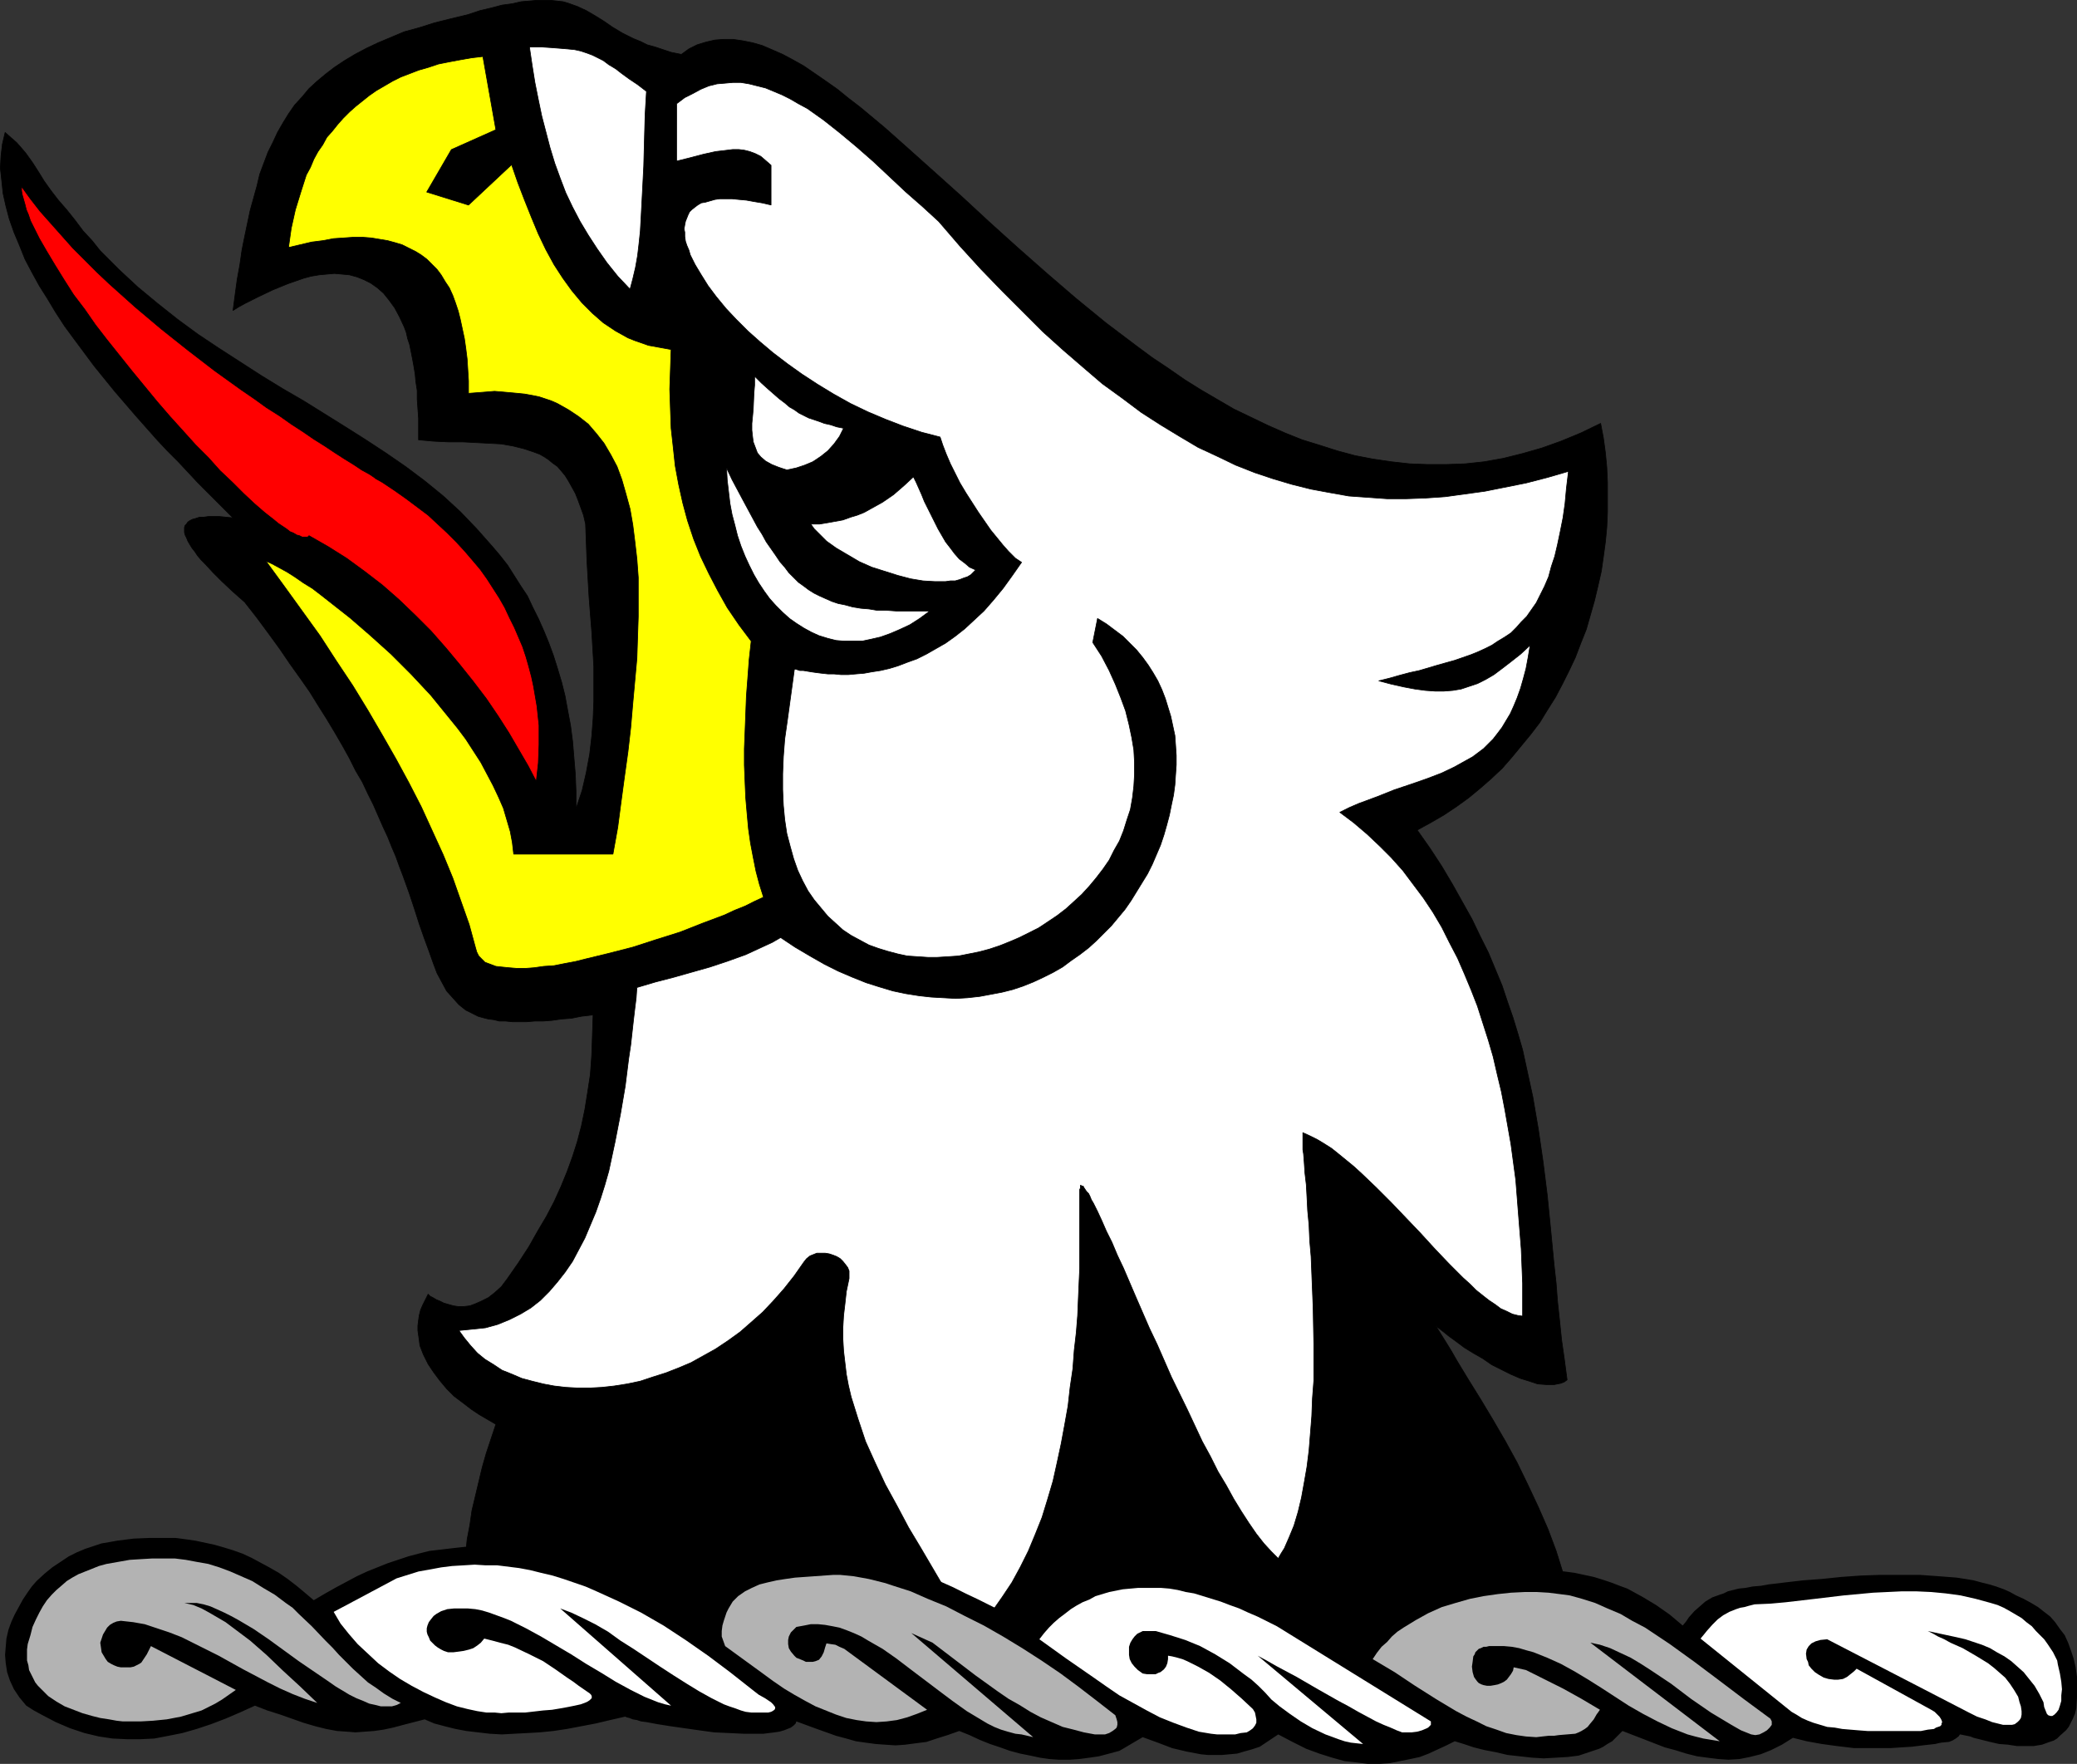 <?xml version="1.0" encoding="UTF-8" standalone="no"?>
<svg
   version="1.0"
   width="129.745mm"
   height="110.171mm"
   id="svg15"
   sodipodi:docname="Eagle - Head 1.wmf"
   xmlns:inkscape="http://www.inkscape.org/namespaces/inkscape"
   xmlns:sodipodi="http://sodipodi.sourceforge.net/DTD/sodipodi-0.dtd"
   xmlns="http://www.w3.org/2000/svg"
   xmlns:svg="http://www.w3.org/2000/svg">
  <rect width="100%" height="100%" fill="#333333" stroke="none"/>
  <sodipodi:namedview
     id="namedview15"
     pagecolor="#ffffff"
     bordercolor="#000000"
     borderopacity="0.25"
     inkscape:showpageshadow="2"
     inkscape:pageopacity="0.0"
     inkscape:pagecheckerboard="0"
     inkscape:deskcolor="#d1d1d1"
     inkscape:document-units="mm" />
  <defs
     id="defs1">
    <pattern
       id="WMFhbasepattern"
       patternUnits="userSpaceOnUse"
       width="6"
       height="6"
       x="0"
       y="0" />
  </defs>
  <path
     style="fill:#000000;fill-opacity:1;fill-rule:evenodd;stroke:#000000;stroke-width:0.162px;stroke-linecap:round;stroke-linejoin:round;stroke-miterlimit:4;stroke-dasharray:none;stroke-opacity:1"
     d="m 109.484,390.375 -0.323,-3.394 v -3.394 l -0.162,-3.394 0.323,-6.626 0.162,-3.394 0.485,-3.555 0.323,-3.232 0.646,-3.394 0.485,-3.394 0.808,-3.394 0.808,-3.394 0.808,-3.394 0.97,-3.394 1.131,-3.394 1.131,-3.394 -1.939,-1.131 -1.939,-1.131 -1.939,-1.293 -2.101,-1.616 -1.939,-1.455 -1.778,-1.778 -1.616,-1.939 -1.454,-1.939 -1.293,-1.939 -1.131,-2.263 -0.808,-2.101 -0.162,-1.293 -0.162,-1.131 -0.162,-1.131 v -1.131 l 0.162,-1.293 0.162,-1.131 0.323,-1.293 0.485,-1.131 0.646,-1.293 0.646,-1.293 0.485,0.485 0.646,0.323 0.808,0.485 0.808,0.323 0.97,0.485 1.131,0.323 1.131,0.323 1.131,0.162 h 1.293 l 1.454,-0.162 1.293,-0.485 1.454,-0.646 1.616,-0.808 1.454,-1.131 1.616,-1.455 1.454,-1.939 2.586,-3.717 2.424,-3.717 2.101,-3.717 2.101,-3.555 1.778,-3.394 1.616,-3.555 1.454,-3.555 1.293,-3.555 1.131,-3.555 0.97,-3.717 0.808,-3.879 0.646,-4.04 0.646,-4.202 0.323,-4.525 0.162,-4.687 0.162,-4.848 -2.747,0.323 -2.424,0.485 -2.262,0.162 -2.262,0.323 -2.101,0.162 h -1.939 l -1.939,0.162 h -1.778 -1.616 l -1.616,-0.162 h -1.454 l -1.293,-0.323 -1.293,-0.162 -1.293,-0.323 -1.131,-0.323 -0.97,-0.485 -1.939,-0.97 -1.616,-1.293 -1.454,-1.616 -1.454,-1.616 -1.131,-2.101 -1.131,-2.101 -0.97,-2.586 -0.97,-2.747 -1.131,-3.071 -1.131,-3.232 -1.131,-3.555 -1.293,-3.879 -1.454,-4.04 -0.808,-2.101 -0.808,-2.263 -0.97,-2.263 -0.97,-2.424 -1.131,-2.424 -1.131,-2.586 -1.131,-2.586 -1.293,-2.586 -1.293,-2.747 -1.616,-2.747 -1.454,-2.909 -1.616,-2.909 -1.778,-3.071 -1.939,-3.232 -1.939,-3.071 -2.101,-3.394 -2.262,-3.232 -2.424,-3.394 -2.424,-3.555 -2.586,-3.555 -2.747,-3.717 -2.909,-3.717 -2.747,-2.424 -2.586,-2.424 -2.101,-2.101 -1.939,-2.101 -0.97,-0.97 -0.808,-0.97 -0.646,-0.97 -0.646,-0.808 -0.485,-0.808 -0.485,-0.808 -0.323,-0.808 -0.323,-0.646 -0.162,-0.646 v -0.485 -0.646 l 0.162,-0.485 0.323,-0.323 0.323,-0.485 0.485,-0.323 0.646,-0.323 0.646,-0.162 0.97,-0.323 h 0.97 l 1.131,-0.162 h 2.586 l 1.616,0.162 1.616,0.162 -1.939,-1.939 -1.939,-1.939 -2.262,-2.263 -2.262,-2.263 -2.262,-2.424 -2.262,-2.424 -2.586,-2.586 -2.424,-2.586 L 32.078,98.18 27.068,92.362 22.22,86.382 17.534,80.079 15.271,77.008 13.17,73.776 11.231,70.544 9.292,67.473 7.514,64.241 5.898,61.17 4.606,57.938 3.313,54.867 2.182,51.635 1.374,48.565 0.727,45.656 0.404,42.585 0.081,39.676 0.242,36.767 0.566,34.019 1.212,31.272 l 1.454,1.293 1.293,1.131 1.131,1.293 0.97,1.131 1.616,2.263 1.454,2.263 1.293,2.101 1.616,2.263 1.616,2.101 0.97,1.131 1.131,1.293 1.939,2.424 1.939,2.586 2.101,2.263 1.939,2.424 4.363,4.364 4.525,4.202 4.686,3.879 4.686,3.717 4.848,3.555 4.848,3.232 5.01,3.232 5.01,3.232 5.01,3.071 5.01,2.909 9.858,6.141 4.848,3.071 4.686,3.071 4.686,3.232 4.525,3.394 4.363,3.555 4.04,3.717 3.878,4.04 3.717,4.202 1.778,2.101 1.778,2.263 3.07,4.848 1.616,2.424 1.293,2.747 1.293,2.586 1.293,2.909 1.131,2.747 1.131,3.071 0.97,3.071 0.97,3.232 0.808,3.232 0.646,3.555 0.646,3.394 0.485,3.717 0.323,3.879 0.323,3.879 0.162,4.04 v 4.202 l 1.454,-4.364 0.97,-4.202 0.808,-4.364 0.485,-4.202 0.323,-4.202 0.162,-4.04 v -4.04 -4.202 l -0.485,-8.242 -0.323,-4.04 -0.323,-4.202 -0.485,-8.404 -0.162,-4.364 -0.162,-4.364 -0.485,-2.101 -0.646,-1.778 -0.646,-1.778 -0.646,-1.616 -0.808,-1.455 -0.808,-1.455 -0.808,-1.293 -0.808,-0.97 -0.97,-1.131 -1.131,-0.808 -0.97,-0.808 -0.97,-0.646 -1.131,-0.646 -1.293,-0.485 -2.424,-0.808 -2.586,-0.646 -2.747,-0.485 -3.07,-0.162 -3.07,-0.162 -3.07,-0.162 h -3.394 l -3.394,-0.162 -3.555,-0.323 v -5.01 l -0.162,-2.263 -0.162,-2.263 v -2.101 l -0.323,-2.101 -0.162,-1.778 -0.323,-1.939 -0.323,-1.778 -0.323,-1.616 -0.323,-1.616 -0.485,-1.455 -0.323,-1.455 -0.485,-1.293 -1.131,-2.424 -1.131,-2.101 -1.293,-1.778 -1.293,-1.616 -1.454,-1.293 -1.616,-1.131 -1.616,-0.808 -1.616,-0.646 -1.778,-0.485 -1.778,-0.162 -1.778,-0.162 -1.778,0.162 -1.778,0.162 -1.939,0.323 -1.778,0.485 -3.717,1.293 -3.555,1.455 -3.394,1.616 -3.232,1.616 -1.454,0.808 -1.293,0.808 0.485,-3.717 0.485,-3.555 0.646,-3.555 0.485,-3.394 0.646,-3.232 0.646,-3.071 0.646,-3.071 0.808,-2.909 0.808,-2.909 0.646,-2.747 0.97,-2.586 0.97,-2.586 1.131,-2.263 1.131,-2.424 1.293,-2.263 1.293,-2.101 1.454,-2.101 1.778,-1.939 1.616,-1.939 1.939,-1.778 1.939,-1.616 2.101,-1.616 2.424,-1.616 2.424,-1.455 2.747,-1.455 2.747,-1.293 3.07,-1.293 3.07,-1.293 3.555,-0.97 3.555,-1.131 3.878,-0.97 4.04,-0.97 2.909,-0.97 2.747,-0.646 2.424,-0.646 2.424,-0.323 2.101,-0.485 1.939,-0.162 1.778,-0.162 h 1.778 1.454 l 1.454,0.162 1.454,0.162 1.131,0.323 2.262,0.808 2.101,0.97 1.939,1.131 2.101,1.293 2.101,1.455 2.424,1.455 1.293,0.646 1.293,0.646 1.616,0.646 1.616,0.808 1.778,0.485 1.939,0.646 1.939,0.646 2.424,0.485 1.778,-1.293 1.939,-0.97 2.101,-0.646 2.101,-0.485 2.101,-0.162 h 2.101 l 2.262,0.323 2.424,0.485 2.262,0.646 2.262,0.97 2.586,1.131 2.424,1.293 2.586,1.455 2.586,1.778 2.586,1.778 2.747,1.939 2.586,2.101 2.747,2.101 2.909,2.424 2.909,2.424 2.909,2.586 2.909,2.586 6.141,5.495 6.302,5.656 6.464,5.98 6.626,5.98 6.787,5.98 6.949,5.98 7.11,5.818 7.272,5.495 3.717,2.747 3.878,2.586 3.717,2.586 3.878,2.424 3.878,2.263 3.878,2.263 4.04,1.939 4.04,1.939 4.04,1.778 4.04,1.616 4.202,1.293 4.04,1.293 4.202,1.131 4.202,0.808 4.363,0.646 4.363,0.485 4.202,0.162 h 4.525 l 4.363,-0.162 4.525,-0.485 4.525,-0.808 4.525,-1.131 4.525,-1.293 4.525,-1.616 4.686,-1.939 4.686,-2.263 0.646,3.394 0.485,3.555 0.323,3.394 0.162,3.555 v 3.555 3.555 l -0.162,3.555 -0.323,3.394 -0.485,3.555 -0.485,3.394 -0.808,3.555 -0.808,3.394 -0.97,3.394 -0.97,3.394 -1.293,3.232 -1.293,3.394 -1.454,3.071 -1.616,3.232 -1.616,3.071 -1.939,3.071 -1.778,2.909 -2.101,2.747 -2.262,2.747 -2.262,2.747 -2.262,2.586 -2.586,2.424 -2.586,2.263 -2.747,2.263 -2.909,2.101 -2.909,1.939 -3.07,1.778 -3.232,1.778 3.07,4.364 2.747,4.202 2.586,4.364 2.262,4.04 2.262,4.04 1.939,4.04 1.939,3.879 1.616,3.879 1.616,3.879 1.293,3.879 1.293,3.717 1.131,3.717 1.131,3.879 0.808,3.717 1.616,7.434 1.293,7.596 1.131,7.757 0.97,7.757 0.808,8.081 0.808,8.404 0.485,4.364 0.323,4.202 0.485,4.525 0.485,4.687 0.646,4.525 0.646,4.848 -0.646,0.485 -0.808,0.323 -0.808,0.162 -0.808,0.162 h -0.97 -0.808 l -2.101,-0.162 -1.939,-0.646 -2.101,-0.646 -2.262,-0.97 -2.262,-1.131 -2.262,-1.131 -2.101,-1.455 -2.262,-1.293 -2.101,-1.293 -1.939,-1.455 -1.778,-1.293 -1.616,-1.293 -1.454,-1.131 2.424,3.879 1.293,2.101 1.293,2.263 2.747,4.525 2.909,4.687 2.909,4.848 2.909,5.01 2.747,5.01 2.586,5.333 2.424,5.172 2.262,5.172 1.939,5.172 0.808,2.586 0.808,2.586 0.646,2.586 0.485,2.424 0.485,2.424 0.162,2.424 0.162,2.263 0.162,2.263 -0.162,2.263 -0.323,2.263 z"
     id="path1" />
  <path
     style="fill:#ffffff;fill-opacity:1;fill-rule:evenodd;stroke:#000000;stroke-width:0.162px;stroke-linecap:round;stroke-linejoin:round;stroke-miterlimit:4;stroke-dasharray:none;stroke-opacity:1"
     d="m 228.906,385.688 -2.747,-5.01 -2.747,-5.01 -5.979,-10.182 -2.909,-4.848 -2.747,-5.172 -2.747,-5.01 -2.424,-5.172 -2.262,-5.01 -1.778,-5.333 -0.808,-2.586 -0.808,-2.586 -0.646,-2.747 -0.485,-2.586 -0.323,-2.747 -0.323,-2.747 -0.162,-2.747 v -2.909 l 0.162,-2.747 0.323,-2.747 0.323,-2.909 0.646,-3.071 v -0.808 -0.97 l -0.323,-0.808 -0.485,-0.646 -0.646,-0.808 -0.646,-0.646 -0.808,-0.485 -0.808,-0.323 -0.97,-0.323 -0.97,-0.162 h -0.97 -0.97 l -0.808,0.323 -0.808,0.323 -0.808,0.646 -0.646,0.808 -2.262,3.232 -2.424,3.071 -2.424,2.747 -2.586,2.747 -2.747,2.424 -2.586,2.263 -2.909,2.101 -2.909,1.939 -2.909,1.616 -2.909,1.616 -3.07,1.293 -2.909,1.131 -3.07,0.97 -2.909,0.97 -3.07,0.646 -3.07,0.485 -2.909,0.323 -2.909,0.162 h -2.747 l -2.909,-0.162 -2.747,-0.323 -2.586,-0.485 -2.586,-0.646 -2.424,-0.646 -2.262,-0.97 -2.424,-0.97 -1.939,-1.293 -2.101,-1.293 -1.778,-1.455 -1.616,-1.778 -1.454,-1.778 -1.293,-1.778 1.616,-0.162 1.616,-0.162 1.616,-0.162 1.454,-0.162 2.909,-0.808 2.747,-1.131 2.586,-1.293 2.424,-1.455 2.262,-1.778 2.101,-2.101 1.939,-2.263 1.778,-2.263 1.778,-2.586 1.454,-2.747 1.454,-2.747 1.293,-3.071 1.293,-3.071 1.131,-3.232 0.97,-3.071 0.97,-3.394 1.454,-6.788 1.293,-6.626 1.131,-6.626 0.808,-6.465 0.485,-3.232 0.323,-2.909 0.323,-2.909 0.323,-2.747 0.323,-2.586 0.162,-2.424 4.363,-1.293 4.363,-1.131 8.565,-2.424 4.363,-1.455 4.04,-1.455 4.202,-1.939 2.101,-0.97 1.939,-1.131 3.394,2.263 3.555,2.101 3.394,1.939 3.232,1.616 3.394,1.455 3.232,1.293 3.07,0.97 3.232,0.97 3.07,0.646 3.07,0.485 2.909,0.323 2.909,0.162 2.909,0.162 2.747,-0.162 2.909,-0.323 2.586,-0.485 2.586,-0.485 2.586,-0.646 2.424,-0.808 2.424,-0.97 2.424,-1.131 2.262,-1.131 2.262,-1.293 1.939,-1.455 2.101,-1.455 2.101,-1.616 1.778,-1.616 1.778,-1.778 1.778,-1.778 1.616,-1.939 1.616,-1.939 1.454,-2.101 1.293,-2.101 1.293,-2.101 1.293,-2.101 1.131,-2.263 0.97,-2.263 0.97,-2.263 0.808,-2.424 0.646,-2.263 0.646,-2.424 0.485,-2.424 0.485,-2.263 0.323,-2.424 0.162,-2.424 0.162,-2.263 v -2.263 l -0.162,-2.424 -0.162,-2.263 -0.485,-2.263 -0.485,-2.263 -0.646,-2.101 -0.646,-2.101 -0.808,-2.101 -0.97,-2.101 -1.131,-1.939 -1.131,-1.778 -1.293,-1.778 -1.454,-1.778 -1.616,-1.616 -1.616,-1.616 -1.939,-1.455 -1.939,-1.455 -2.101,-1.293 -1.131,5.656 2.101,3.232 1.778,3.394 1.454,3.232 1.293,3.232 1.131,3.071 0.808,3.232 0.646,3.071 0.485,2.909 0.162,2.909 v 2.909 l -0.162,2.747 -0.323,2.747 -0.485,2.747 -0.808,2.424 -0.808,2.586 -0.97,2.424 -1.293,2.263 -1.131,2.263 -1.454,2.101 -1.616,2.101 -1.616,1.939 -1.778,1.939 -1.939,1.778 -1.778,1.616 -2.101,1.616 -4.363,2.909 -2.262,1.131 -2.262,1.131 -2.262,0.97 -2.424,0.97 -2.424,0.808 -2.424,0.646 -2.424,0.485 -2.424,0.485 -2.424,0.162 -2.586,0.162 h -2.262 l -2.424,-0.162 -2.424,-0.162 -2.262,-0.485 -2.424,-0.646 -2.101,-0.646 -2.262,-0.808 -2.101,-1.131 -2.101,-1.131 -1.939,-1.293 -1.778,-1.616 -1.778,-1.616 -1.616,-1.939 -1.616,-1.939 -1.454,-2.101 -1.293,-2.424 -1.131,-2.424 -0.97,-2.747 -0.808,-2.909 -0.808,-3.071 -0.485,-3.232 -0.323,-3.394 -0.162,-3.717 v -3.717 l 0.162,-4.04 0.323,-4.202 0.646,-4.525 1.616,-11.798 v -0.162 h 0.323 l 0.485,0.162 0.485,0.162 h 0.808 l 0.97,0.162 0.97,0.162 1.131,0.162 1.293,0.162 1.454,0.162 h 1.454 l 1.616,0.162 h 1.778 l 1.778,-0.162 1.939,-0.162 1.778,-0.323 2.101,-0.323 2.101,-0.485 2.101,-0.646 2.101,-0.808 2.262,-0.808 2.262,-1.131 2.262,-1.293 2.262,-1.293 2.262,-1.616 2.262,-1.778 2.262,-2.101 2.262,-2.101 2.262,-2.586 2.262,-2.747 2.101,-2.909 2.262,-3.232 -0.485,-0.323 -0.485,-0.323 -0.485,-0.323 -0.485,-0.485 -1.131,-1.131 -1.293,-1.455 -1.454,-1.778 -1.454,-1.778 -1.454,-2.101 -1.454,-2.101 -2.909,-4.525 -1.454,-2.424 -1.131,-2.263 -1.131,-2.263 -0.97,-2.263 -0.808,-2.101 -0.646,-1.939 -4.363,-1.131 -4.363,-1.455 -4.202,-1.616 -4.202,-1.778 -4.04,-1.939 -4.04,-2.263 -3.717,-2.263 -3.717,-2.424 -3.394,-2.424 -3.394,-2.586 -3.07,-2.586 -2.909,-2.586 -2.747,-2.747 -2.424,-2.586 -2.262,-2.747 -1.939,-2.586 -1.616,-2.586 -1.454,-2.424 -1.131,-2.263 -0.323,-1.131 -0.485,-1.131 -0.323,-0.97 -0.162,-1.131 v -0.97 l -0.162,-0.808 0.162,-0.97 0.162,-0.808 0.323,-0.808 0.323,-0.808 0.323,-0.646 0.485,-0.485 0.808,-0.646 0.646,-0.485 0.808,-0.485 0.97,-0.162 1.131,-0.323 1.131,-0.323 1.131,-0.162 h 1.454 1.454 l 1.616,0.162 1.778,0.162 1.778,0.323 1.939,0.323 2.101,0.485 v -9.374 l -1.293,-1.131 -1.131,-0.97 -1.293,-0.646 -1.293,-0.485 -1.293,-0.323 -1.293,-0.162 h -1.454 l -1.293,0.162 -2.747,0.323 -2.909,0.646 -3.07,0.808 -3.232,0.808 V 24.484 l 1.939,-1.455 1.939,-0.97 1.778,-0.97 1.939,-0.808 1.939,-0.485 1.939,-0.162 1.778,-0.162 h 1.939 l 1.939,0.323 1.939,0.485 1.939,0.485 1.939,0.808 1.939,0.808 1.939,0.97 1.939,1.131 2.101,1.131 3.878,2.747 3.878,3.071 3.878,3.232 3.878,3.394 7.757,7.273 3.878,3.394 3.878,3.555 5.01,5.818 5.01,5.495 5.01,5.172 4.848,4.848 4.686,4.687 4.848,4.364 4.686,4.04 4.525,3.879 4.686,3.394 4.525,3.394 4.525,2.909 4.525,2.747 4.363,2.586 4.525,2.101 4.363,2.101 4.525,1.778 4.363,1.455 4.363,1.293 4.525,1.131 4.363,0.808 4.525,0.808 4.525,0.323 4.525,0.323 h 4.525 l 4.525,-0.162 4.686,-0.323 4.686,-0.646 4.686,-0.646 4.848,-0.97 4.848,-0.97 5.01,-1.293 5.01,-1.455 -0.485,4.04 -0.323,3.555 -0.485,3.394 -0.646,3.232 -0.646,3.071 -0.646,2.747 -0.808,2.424 -0.646,2.424 -0.97,2.263 -0.97,1.939 -0.97,1.939 -1.131,1.616 -1.131,1.616 -1.293,1.293 -1.131,1.293 -1.293,1.293 -1.454,0.97 -1.616,0.97 -1.454,0.97 -1.616,0.808 -1.778,0.808 -1.616,0.646 -3.717,1.293 -4.04,1.131 -4.363,1.293 -2.262,0.485 -2.424,0.646 -2.262,0.646 -2.586,0.646 3.07,0.808 2.909,0.646 2.586,0.485 2.424,0.323 2.262,0.162 h 2.101 l 2.101,-0.162 1.939,-0.323 1.939,-0.646 1.939,-0.646 1.939,-0.97 1.939,-1.131 1.939,-1.455 2.101,-1.616 2.262,-1.778 2.262,-2.101 -0.485,2.909 -0.485,2.586 -0.646,2.424 -0.646,2.263 -0.808,2.263 -0.808,1.939 -0.808,1.778 -0.97,1.616 -0.97,1.616 -0.97,1.293 -1.131,1.455 -1.131,1.131 -1.131,1.131 -2.586,1.939 -1.454,0.808 -2.909,1.616 -3.07,1.455 -3.394,1.293 -3.717,1.293 -3.878,1.293 -4.04,1.616 -4.363,1.616 -2.262,0.97 -2.262,1.131 3.232,2.424 3.232,2.747 2.909,2.747 2.747,2.747 2.747,3.071 2.424,3.232 2.424,3.232 2.262,3.394 2.101,3.555 1.778,3.555 1.939,3.717 1.616,3.717 1.616,3.879 1.454,3.717 1.293,4.04 1.293,4.04 1.131,3.879 0.97,4.202 0.97,4.04 0.808,4.202 1.454,8.242 1.131,8.404 0.646,8.242 0.646,8.081 0.323,8.081 v 7.757 l -1.131,-0.162 -1.293,-0.323 -1.293,-0.646 -1.454,-0.646 -1.293,-0.97 -1.454,-0.97 -1.454,-1.131 -1.616,-1.293 -1.454,-1.455 -1.616,-1.455 -3.232,-3.232 -3.394,-3.555 -3.394,-3.717 -6.949,-7.273 -3.555,-3.555 -3.555,-3.394 -1.778,-1.616 -1.778,-1.455 -1.778,-1.455 -1.616,-1.293 -1.778,-1.131 -1.616,-0.97 -1.616,-0.808 -1.778,-0.808 v 0 0.162 1.616 0.646 0.808 0.808 l 0.162,0.97 0.162,2.101 0.162,2.424 0.323,2.747 0.162,2.909 0.162,3.232 0.323,3.394 0.162,3.717 0.323,3.717 0.162,4.04 0.162,4.04 0.162,4.04 0.162,8.565 v 8.565 l -0.323,4.202 -0.162,4.202 -0.323,4.04 -0.323,4.04 -0.485,3.879 -0.646,3.717 -0.646,3.555 -0.808,3.394 -0.97,3.232 -1.131,2.747 -1.131,2.586 -0.808,1.293 -0.646,1.131 -1.616,-1.616 -1.778,-1.939 -1.778,-2.263 -1.778,-2.586 -1.778,-2.747 -1.778,-2.909 -1.778,-3.232 -1.939,-3.232 -1.778,-3.555 -1.939,-3.555 -3.555,-7.596 -3.717,-7.596 -3.394,-7.757 -1.778,-3.717 -1.616,-3.717 -1.616,-3.717 -1.454,-3.394 -1.454,-3.394 -1.454,-3.071 -1.293,-3.071 -1.293,-2.586 -1.131,-2.586 -0.97,-2.101 -0.97,-1.939 -0.485,-0.808 -0.323,-0.808 -0.323,-0.646 -0.485,-0.485 -0.323,-0.485 -0.323,-0.485 -0.162,-0.323 h -0.323 l -0.162,-0.162 h -0.162 v 0.162 0.485 l -0.162,0.323 v 12.121 3.071 3.394 l -0.162,3.555 -0.162,3.717 -0.162,3.879 -0.323,4.04 -0.485,4.202 -0.323,4.364 -0.646,4.364 -0.485,4.364 -0.808,4.525 -0.808,4.364 -0.97,4.525 -0.97,4.364 -1.293,4.364 -1.293,4.202 -1.616,4.04 -1.616,3.879 -1.939,3.879 -1.939,3.555 -2.262,3.394 -2.262,3.232 -2.586,2.909 -1.454,1.293 z"
     id="path2" />
  <path
     style="fill:#ff0000;fill-opacity:1;fill-rule:evenodd;stroke:#000000;stroke-width:0.162px;stroke-linecap:round;stroke-linejoin:round;stroke-miterlimit:4;stroke-dasharray:none;stroke-opacity:1"
     d="m 72.962,126.462 -0.323,0.323 h -0.323 -0.485 -0.485 l -0.646,-0.323 -0.646,-0.162 -0.808,-0.485 -0.808,-0.323 -0.808,-0.646 -0.97,-0.646 -0.97,-0.646 -0.97,-0.808 -2.262,-1.778 -2.424,-2.101 -2.586,-2.424 -2.586,-2.586 -2.909,-2.747 -2.747,-3.071 -3.07,-3.071 -2.909,-3.232 -3.07,-3.394 -3.07,-3.555 -5.979,-7.273 L 25.29,80.241 22.543,76.685 19.958,72.968 17.372,69.574 15.11,66.019 13.009,62.625 11.07,59.393 9.292,56.322 7.838,53.413 7.191,52.12 6.706,50.665 6.222,49.534 5.898,48.241 5.575,47.11 5.252,45.979 5.09,45.009 v -0.97 l 2.101,2.909 2.262,2.909 2.586,2.909 2.586,2.909 2.586,2.909 5.656,5.656 2.909,2.747 6.141,5.495 6.141,5.172 6.302,5.01 6.302,4.848 6.302,4.525 3.07,2.101 2.909,2.101 3.07,1.939 2.747,1.939 2.747,1.778 2.586,1.778 2.586,1.616 2.424,1.616 2.262,1.455 2.101,1.293 1.939,1.293 1.778,0.97 0.97,0.646 0.646,0.485 1.454,0.808 2.909,1.939 2.747,1.939 2.586,1.939 2.586,1.939 2.262,2.101 2.262,2.101 2.101,2.101 1.939,2.101 1.939,2.263 1.778,2.101 1.616,2.263 1.454,2.263 1.454,2.263 1.293,2.263 1.131,2.424 1.131,2.263 0.97,2.263 0.97,2.263 0.808,2.424 0.646,2.263 0.646,2.424 0.485,2.263 0.808,4.687 0.485,4.525 v 4.525 l -0.162,4.364 -0.485,4.364 -1.939,-3.717 -2.262,-3.879 -2.262,-3.879 -2.586,-4.04 -2.747,-4.04 -3.07,-4.04 -3.232,-4.04 -3.232,-3.879 -3.555,-4.04 -3.717,-3.717 -3.878,-3.717 -3.878,-3.394 -4.202,-3.232 -4.202,-3.071 -4.363,-2.747 z"
     id="path3" />
  <path
     style="fill:#ffffff;fill-opacity:1;fill-rule:evenodd;stroke:#000000;stroke-width:0.162px;stroke-linecap:round;stroke-linejoin:round;stroke-miterlimit:4;stroke-dasharray:none;stroke-opacity:1"
     d="m 171.538,110.462 1.293,2.747 1.293,2.424 1.293,2.424 1.131,2.101 1.131,2.101 1.131,2.101 1.131,1.778 0.97,1.778 1.131,1.616 1.131,1.616 0.97,1.455 1.131,1.293 0.97,1.293 2.262,2.263 1.131,0.808 1.293,0.97 1.293,0.808 1.293,0.646 1.454,0.646 1.454,0.646 1.454,0.485 1.616,0.323 1.778,0.485 1.939,0.323 1.939,0.162 1.939,0.323 h 2.262 l 2.262,0.162 h 2.586 5.333 l -2.424,1.778 -2.262,1.455 -2.424,1.131 -2.262,0.97 -2.262,0.808 -2.101,0.485 -2.262,0.485 h -2.101 -2.101 l -1.939,-0.162 -1.939,-0.485 -2.101,-0.646 -1.778,-0.808 -1.778,-0.97 -1.778,-1.131 -1.616,-1.131 -1.616,-1.455 -1.616,-1.616 -1.454,-1.616 -1.293,-1.778 -1.293,-1.939 -1.131,-1.939 -1.131,-2.263 -0.97,-2.101 -0.97,-2.424 -0.808,-2.424 -0.646,-2.586 -0.646,-2.424 -0.485,-2.586 -0.323,-2.747 -0.323,-2.747 z"
     id="path4" />
  <path
     style="fill:#ffffff;fill-opacity:1;fill-rule:evenodd;stroke:#000000;stroke-width:0.162px;stroke-linecap:round;stroke-linejoin:round;stroke-miterlimit:4;stroke-dasharray:none;stroke-opacity:1"
     d="m 191.415,123.714 h 2.101 l 1.939,-0.323 1.778,-0.323 1.778,-0.323 1.778,-0.646 1.616,-0.485 1.616,-0.646 1.454,-0.808 2.909,-1.616 2.586,-1.778 2.424,-2.101 2.262,-2.101 0.646,1.293 1.293,2.909 0.646,1.616 1.616,3.232 1.616,3.232 1.778,3.071 1.131,1.455 0.97,1.293 1.131,1.293 1.293,0.97 1.131,0.97 1.454,0.646 -0.646,0.646 -0.485,0.485 -0.808,0.485 -0.97,0.323 -0.808,0.323 -1.131,0.323 h -1.131 l -1.131,0.162 h -2.586 l -2.747,-0.162 -2.909,-0.485 -3.07,-0.808 -3.07,-0.97 -3.07,-0.97 -2.909,-1.293 -2.747,-1.616 -2.747,-1.616 -2.262,-1.616 -0.97,-0.97 -0.97,-0.97 -0.97,-0.97 z"
     id="path5" />
  <path
     style="fill:#ffffff;fill-opacity:1;fill-rule:evenodd;stroke:#000000;stroke-width:0.162px;stroke-linecap:round;stroke-linejoin:round;stroke-miterlimit:4;stroke-dasharray:none;stroke-opacity:1"
     d="m 178.164,88.806 1.616,1.616 1.616,1.455 1.293,1.131 1.293,1.131 1.293,0.97 1.131,0.97 1.131,0.646 1.131,0.808 2.262,1.131 2.424,0.808 1.293,0.485 1.454,0.323 1.454,0.485 1.616,0.323 -0.97,1.939 -1.293,1.778 -1.454,1.616 -1.616,1.293 -1.939,1.293 -1.939,0.808 -1.939,0.646 -2.262,0.485 -0.97,-0.323 -0.97,-0.323 -0.808,-0.323 -0.808,-0.323 -1.454,-0.808 -1.131,-0.97 -0.808,-0.97 -0.485,-1.293 -0.485,-1.293 -0.162,-1.293 -0.162,-1.455 v -1.616 l 0.162,-1.616 0.162,-1.778 0.162,-3.717 0.162,-1.939 z"
     id="path6" />
  <path
     style="fill:#ffffff;fill-opacity:1;fill-rule:evenodd;stroke:#000000;stroke-width:0.162px;stroke-linecap:round;stroke-linejoin:round;stroke-miterlimit:4;stroke-dasharray:none;stroke-opacity:1"
     d="m 148.753,68.281 -2.909,-3.071 -2.586,-3.232 -2.262,-3.232 -2.101,-3.232 -1.939,-3.232 -1.778,-3.394 -1.616,-3.394 -1.293,-3.394 -1.293,-3.555 -1.131,-3.717 -0.97,-3.717 -0.97,-3.717 -0.808,-3.879 -0.808,-4.04 -0.646,-4.04 -0.646,-4.364 h 2.586 l 2.424,0.162 2.101,0.162 1.939,0.162 1.616,0.162 1.454,0.323 1.454,0.485 1.293,0.485 1.293,0.646 1.293,0.646 1.293,0.97 1.616,0.97 1.454,1.131 1.778,1.293 1.939,1.293 2.101,1.616 -0.162,2.747 -0.162,2.747 -0.162,5.98 -0.162,6.141 -0.323,6.303 -0.323,6.141 -0.162,2.909 -0.323,3.071 -0.323,2.747 -0.485,2.747 -0.646,2.747 z"
     id="path7" />
  <path
     style="fill:#ffff00;fill-opacity:1;fill-rule:evenodd;stroke:#000000;stroke-width:0.162px;stroke-linecap:round;stroke-linejoin:round;stroke-miterlimit:4;stroke-dasharray:none;stroke-opacity:1"
     d="m 114.009,13.333 -2.747,0.323 -2.747,0.485 -2.586,0.485 -2.424,0.485 -2.424,0.808 -2.262,0.646 -2.101,0.808 -2.101,0.808 -1.939,0.97 -1.939,1.131 -1.939,1.131 -1.616,1.131 -1.616,1.293 -1.616,1.293 -1.454,1.293 -1.454,1.455 -1.293,1.455 -1.293,1.616 -1.293,1.455 -0.97,1.778 -1.131,1.616 -0.97,1.778 -0.808,1.939 -0.97,1.778 -1.293,4.04 -1.293,4.202 -0.97,4.364 -0.646,4.525 2.747,-0.646 2.747,-0.646 2.586,-0.323 2.586,-0.485 2.424,-0.162 2.262,-0.162 h 2.101 l 2.101,0.162 1.939,0.323 1.939,0.323 1.778,0.485 1.616,0.485 1.616,0.808 1.616,0.808 1.293,0.808 1.293,0.97 1.293,1.293 1.131,1.131 0.97,1.293 0.97,1.616 0.97,1.455 0.808,1.778 0.646,1.778 0.646,1.939 0.485,1.939 0.485,2.263 0.485,2.263 0.323,2.263 0.323,2.586 0.162,2.586 0.162,2.586 v 2.909 l 2.101,-0.162 2.101,-0.162 1.939,-0.162 1.939,0.162 1.778,0.162 1.778,0.162 1.616,0.162 1.778,0.323 1.616,0.323 1.454,0.485 1.454,0.485 1.454,0.646 2.586,1.455 2.424,1.616 2.262,1.778 1.939,2.263 1.778,2.263 1.616,2.747 1.454,2.747 1.131,3.071 0.97,3.394 0.97,3.555 0.646,3.717 0.485,3.879 0.485,4.202 0.323,4.364 v 4.525 4.687 l -0.162,4.848 -0.162,5.01 -0.485,5.333 -0.485,5.333 -0.485,5.656 -0.646,5.656 -0.808,5.818 -0.808,5.98 -0.808,6.141 -1.131,6.303 h -23.432 l -0.323,-2.747 -0.485,-2.586 -0.808,-2.747 -0.808,-2.747 -1.131,-2.586 -1.293,-2.747 -1.454,-2.747 -1.454,-2.747 -1.778,-2.747 -1.778,-2.747 -1.939,-2.586 -2.101,-2.586 -2.101,-2.586 -2.101,-2.586 -4.686,-5.01 -4.686,-4.687 -4.848,-4.364 -2.424,-2.101 -2.424,-2.101 -2.262,-1.778 -2.262,-1.778 -2.262,-1.778 -2.101,-1.616 -2.101,-1.293 -2.101,-1.455 -1.778,-1.131 -1.778,-0.97 -1.778,-0.97 -1.454,-0.646 4.363,5.98 4.202,5.818 4.202,5.818 3.878,5.98 3.878,5.818 3.555,5.818 3.394,5.818 3.232,5.656 3.07,5.656 2.909,5.656 2.586,5.656 2.586,5.656 2.262,5.495 1.939,5.495 1.939,5.495 1.454,5.333 0.323,1.131 0.485,0.97 0.646,0.646 0.808,0.808 1.293,0.485 1.293,0.485 1.454,0.162 1.616,0.162 1.939,0.162 h 1.939 l 2.101,-0.162 2.262,-0.323 2.424,-0.162 2.424,-0.485 2.586,-0.485 2.586,-0.646 5.333,-1.293 5.656,-1.455 5.494,-1.778 5.656,-1.778 5.333,-2.101 5.171,-1.939 2.424,-1.131 2.424,-0.97 2.262,-1.131 2.101,-0.97 -0.97,-3.071 -0.808,-3.071 -0.646,-3.232 -0.646,-3.394 -0.485,-3.394 -0.323,-3.555 -0.323,-3.717 -0.162,-3.717 -0.162,-4.04 v -3.879 l 0.162,-4.04 0.162,-4.202 0.162,-4.202 0.323,-4.202 0.323,-4.364 0.485,-4.364 -2.909,-3.879 -2.747,-4.04 -2.262,-4.04 -2.101,-4.04 -1.939,-4.04 -1.616,-4.04 -1.454,-4.364 -1.131,-4.202 -0.97,-4.364 -0.808,-4.364 -0.485,-4.525 -0.485,-4.364 -0.162,-4.525 -0.162,-4.687 0.162,-4.687 0.162,-4.687 -1.778,-0.323 -1.778,-0.323 -1.778,-0.323 -3.232,-1.131 -1.616,-0.646 -1.454,-0.808 -1.454,-0.808 -2.909,-1.939 -1.293,-1.131 -1.293,-1.131 -2.424,-2.424 -2.424,-2.909 -2.101,-2.909 -2.101,-3.232 -1.939,-3.555 -1.778,-3.717 -1.616,-3.879 -1.616,-4.04 -1.616,-4.202 -1.454,-4.202 -10.181,9.535 -9.858,-3.071 5.818,-10.02 10.504,-4.687 z"
     id="path8" />
  <path
     style="fill:#000000;fill-opacity:1;fill-rule:evenodd;stroke:none"
     d="m 301.788,409.445 -4.363,2.909 -1.939,0.646 -1.778,0.485 -1.616,0.485 -1.778,0.162 -1.778,0.162 h -1.616 -1.778 l -1.616,-0.162 -3.394,-0.646 -3.394,-0.808 -3.394,-1.293 -3.555,-1.293 -5.494,3.232 -2.424,0.646 -2.424,0.646 -2.262,0.323 -2.424,0.323 -2.262,0.162 h -2.424 l -2.262,-0.162 -2.262,-0.323 -2.262,-0.485 -2.424,-0.485 -2.424,-0.646 -2.262,-0.808 -2.424,-0.808 -2.424,-0.97 -2.424,-1.131 -2.424,-0.97 -2.747,0.97 -2.586,0.808 -2.424,0.808 -2.586,0.323 -2.424,0.323 -2.262,0.162 -2.424,-0.162 -2.262,-0.162 -2.424,-0.323 -2.262,-0.323 -2.262,-0.646 -2.424,-0.646 -4.525,-1.616 -4.848,-1.778 -0.162,0.485 -0.485,0.485 -0.646,0.485 -0.808,0.323 -0.808,0.323 -1.131,0.323 -1.131,0.162 -1.293,0.162 -1.293,0.162 h -1.454 -3.232 l -3.394,-0.162 -3.555,-0.162 -3.555,-0.485 -3.394,-0.485 -3.394,-0.485 -3.07,-0.485 -2.586,-0.485 -1.293,-0.162 -0.97,-0.323 -0.97,-0.162 -0.808,-0.323 -0.646,-0.162 -0.323,-0.162 -3.555,0.808 -3.394,0.808 -3.394,0.646 -3.394,0.646 -3.232,0.485 -3.232,0.323 -2.909,0.162 -3.07,0.162 -2.909,0.162 -2.909,-0.162 -2.747,-0.323 -2.747,-0.323 -2.586,-0.485 -2.586,-0.646 -2.424,-0.646 -2.262,-0.97 -5.01,1.293 -2.424,0.646 -2.262,0.485 -2.262,0.323 -2.262,0.162 -2.101,0.162 -1.939,-0.162 -2.424,-0.162 -2.586,-0.485 -2.586,-0.646 -2.747,-0.808 -2.747,-0.97 -2.747,-0.97 -3.07,-0.97 -2.909,-1.131 -3.555,1.616 -3.394,1.455 -3.394,1.293 -3.394,1.131 -3.394,0.97 -3.232,0.646 -3.394,0.646 -3.232,0.162 h -3.232 l -3.394,-0.162 -3.232,-0.485 -3.394,-0.808 -3.394,-1.131 -3.394,-1.455 -3.394,-1.778 -1.778,-0.97 -1.778,-1.131 -1.616,-1.939 -1.293,-1.939 -0.97,-2.101 -0.646,-1.939 -0.323,-2.101 -0.162,-1.939 0.162,-1.939 0.162,-1.939 0.485,-2.101 0.646,-1.778 0.808,-1.778 0.97,-1.778 0.97,-1.778 0.97,-1.455 1.131,-1.616 1.131,-1.293 1.939,-1.778 1.778,-1.455 1.939,-1.293 1.939,-1.293 1.939,-0.97 1.939,-0.808 1.939,-0.646 1.939,-0.646 1.939,-0.323 1.778,-0.323 3.878,-0.485 3.878,-0.162 h 3.555 2.424 l 2.424,0.323 2.262,0.323 2.262,0.485 2.262,0.485 2.262,0.646 2.101,0.646 2.262,0.808 2.101,0.97 2.101,1.131 2.101,1.131 2.262,1.293 2.101,1.455 2.101,1.616 1.939,1.616 2.101,1.778 2.747,-1.616 2.586,-1.455 2.424,-1.293 2.424,-1.293 2.424,-1.131 2.424,-0.97 2.424,-0.97 2.424,-0.808 2.424,-0.808 2.424,-0.646 2.586,-0.646 2.747,-0.323 2.747,-0.323 2.909,-0.323 2.909,-0.162 h 3.232 l 3.394,0.162 3.232,0.162 3.232,0.485 3.07,0.646 3.232,0.808 3.07,0.808 2.909,1.131 3.07,1.131 2.909,1.293 3.07,1.455 2.909,1.616 3.07,1.616 5.979,3.394 5.979,3.717 0.162,-1.616 0.323,-1.616 0.485,-1.616 0.646,-1.455 0.97,-1.293 0.97,-1.293 1.293,-0.97 1.454,-1.131 1.616,-0.97 1.778,-0.646 1.939,-0.808 2.101,-0.646 2.424,-0.485 2.424,-0.485 2.747,-0.162 2.909,-0.323 4.04,-0.162 3.878,0.162 h 3.555 l 3.232,0.485 3.232,0.485 3.07,0.646 3.07,0.646 2.909,0.97 2.909,1.131 2.909,1.131 2.909,1.293 2.909,1.455 3.07,1.455 3.232,1.616 3.394,1.616 3.555,1.778 0.97,-1.455 0.97,-1.293 0.97,-1.131 1.131,-1.131 1.131,-0.97 1.131,-0.97 1.131,-0.808 1.293,-0.808 2.424,-1.455 2.747,-1.131 2.747,-0.808 2.909,-0.485 2.909,-0.485 2.909,-0.162 h 3.07 l 2.909,0.162 2.909,0.162 3.07,0.323 2.909,0.323 2.747,0.485 4.686,1.616 4.686,1.455 4.363,1.778 4.363,2.101 4.04,1.939 3.878,2.263 3.717,2.424 3.555,2.424 4.04,-3.394 2.101,-1.616 2.101,-1.616 2.424,-1.455 2.424,-1.293 2.586,-1.293 2.747,-1.131 3.07,-1.131 3.232,-0.808 3.394,-0.808 3.717,-0.646 3.878,-0.485 4.202,-0.323 2.262,-0.162 h 2.262 4.848 l 2.586,0.162 2.424,0.323 2.262,0.485 2.262,0.485 2.101,0.646 1.939,0.646 2.101,0.808 1.778,0.646 3.555,1.939 3.232,1.939 3.232,2.263 3.07,2.586 0.808,-0.97 0.646,-0.97 1.293,-1.455 1.293,-1.131 1.293,-1.131 1.616,-0.97 1.778,-0.646 0.97,-0.323 0.97,-0.485 1.293,-0.323 1.293,-0.323 1.616,-0.162 1.616,-0.323 1.939,-0.162 1.778,-0.323 4.04,-0.485 4.202,-0.485 4.363,-0.323 4.686,-0.485 4.525,-0.323 4.686,-0.162 h 4.686 4.525 l 4.525,0.323 4.202,0.323 2.101,0.323 1.939,0.323 1.778,0.485 1.939,0.485 1.616,0.485 1.778,0.646 1.454,0.646 1.454,0.808 1.778,0.808 1.778,0.97 1.616,0.97 1.454,1.131 1.454,1.131 1.131,1.293 1.131,1.616 1.131,1.455 0.808,1.778 0.646,1.778 0.646,1.939 0.485,2.101 0.323,2.263 v 2.263 2.586 l -0.162,2.586 -0.323,1.293 -0.485,1.131 -0.485,0.97 -0.485,0.97 -0.646,0.808 -1.454,1.293 -0.646,0.646 -0.808,0.485 -0.97,0.323 -1.778,0.646 -1.939,0.323 h -1.939 -2.101 l -2.101,-0.323 -2.101,-0.162 -2.101,-0.485 -1.939,-0.485 -1.939,-0.485 -0.808,-0.323 -0.808,-0.162 -1.616,-0.323 -0.323,0.485 -0.646,0.485 -0.808,0.485 -0.808,0.323 -1.778,0.162 -0.808,0.162 -0.646,0.162 -2.909,0.323 -2.586,0.323 -2.586,0.162 -2.424,0.162 h -2.262 -2.262 -2.101 -2.101 l -4.04,-0.485 -3.555,-0.485 -3.555,-0.646 -3.232,-0.808 -2.586,1.616 -2.586,1.293 -2.424,0.97 -2.586,0.646 -2.424,0.485 -2.586,0.162 -2.424,-0.162 -2.586,-0.323 -2.424,-0.323 -2.586,-0.646 -2.586,-0.808 -2.424,-0.646 -5.01,-1.939 -5.01,-1.939 -0.808,0.808 -0.808,0.808 -0.808,0.808 -1.131,0.646 -0.97,0.646 -0.97,0.485 -2.424,0.808 -2.424,0.808 -2.586,0.323 -2.747,0.162 -2.909,0.162 -2.747,-0.162 -2.909,-0.323 -2.909,-0.323 -2.747,-0.646 -2.586,-0.485 -2.586,-0.646 -2.424,-0.808 -2.101,-0.646 -1.939,0.97 -2.101,0.97 -2.101,0.97 -2.101,0.808 -2.262,0.485 -2.424,0.485 -2.424,0.485 -2.424,0.162 h -2.747 l -2.586,-0.323 -2.909,-0.323 -2.909,-0.808 -3.07,-0.97 -3.07,-1.131 -3.232,-1.616 z"
     id="path9" />
  <path
     style="fill:#ffffff;fill-opacity:1;fill-rule:evenodd;stroke:none"
     d="m 300.172,401.203 -1.454,-1.616 -1.616,-1.616 -1.616,-1.455 -1.778,-1.293 -3.394,-2.586 -3.394,-2.101 -3.555,-1.939 -3.555,-1.455 -3.555,-1.131 -3.394,-0.97 h -1.131 -0.97 -0.97 l -0.646,0.323 -0.646,0.323 -0.646,0.646 -0.485,0.646 -0.485,0.808 -0.323,0.97 v 0.97 0.97 l 0.162,0.97 0.485,0.97 0.646,0.808 0.808,0.808 1.131,0.808 0.97,0.162 h 0.646 0.808 0.646 l 0.646,-0.323 0.485,-0.162 0.808,-0.646 0.485,-0.646 0.323,-0.808 0.162,-0.97 v -0.808 l 0.97,0.162 1.293,0.323 1.131,0.323 1.131,0.485 1.293,0.646 1.293,0.646 2.586,1.455 2.586,1.778 2.586,2.101 2.586,2.263 2.586,2.424 0.485,0.808 0.162,0.808 0.162,0.808 v 0.808 l -0.323,0.646 -0.485,0.646 -0.646,0.485 -0.808,0.485 -1.454,0.162 -1.293,0.323 h -1.293 -1.454 -1.454 l -1.454,-0.162 -2.909,-0.485 -2.909,-0.97 -3.07,-1.131 -3.232,-1.293 -3.07,-1.616 -3.232,-1.778 -3.232,-1.778 -3.07,-2.101 -3.232,-2.263 -6.302,-4.364 -6.302,-4.525 1.131,-1.455 1.131,-1.293 1.131,-1.131 1.293,-1.131 1.293,-0.97 1.454,-1.131 1.293,-0.808 1.454,-0.808 1.616,-0.646 1.454,-0.808 1.616,-0.485 1.616,-0.485 1.616,-0.323 1.616,-0.323 1.778,-0.162 1.778,-0.162 h 1.778 1.778 1.939 l 1.939,0.162 1.939,0.323 1.939,0.485 1.939,0.323 2.101,0.646 2.101,0.646 2.101,0.646 2.101,0.808 2.262,0.808 2.101,0.97 2.262,0.97 2.262,1.131 2.262,1.131 36.36,22.464 v 0.162 0.323 0.323 l -0.323,0.323 -0.323,0.323 -0.323,0.162 -1.131,0.485 -1.131,0.323 -1.293,0.162 h -1.293 -0.97 l -1.293,-0.485 -1.454,-0.646 -1.616,-0.646 -1.778,-0.808 -2.101,-1.131 -2.101,-1.131 -2.262,-1.293 -2.424,-1.293 -4.848,-2.747 -5.01,-2.909 -4.848,-2.586 -2.262,-1.293 -2.101,-1.131 24.886,20.848 -1.454,-0.162 -1.454,-0.162 -1.454,-0.323 -1.454,-0.485 -3.07,-1.131 -3.07,-1.455 -2.747,-1.616 -2.586,-1.778 -2.424,-1.778 -0.97,-0.808 z"
     id="path10" />
  <path
     style="fill:#ffffff;fill-opacity:1;fill-rule:evenodd;stroke:none"
     d="m 422.988,404.112 -21.493,-17.293 0.808,-0.97 0.646,-0.808 1.293,-1.455 1.293,-1.293 1.293,-0.97 1.454,-0.808 1.616,-0.646 0.97,-0.323 0.97,-0.162 1.131,-0.323 1.293,-0.323 3.717,-0.162 3.555,-0.323 6.949,-0.808 6.787,-0.808 6.949,-0.646 3.394,-0.162 3.394,-0.162 h 3.394 l 3.555,0.162 3.394,0.323 3.555,0.485 3.555,0.808 3.555,0.97 1.616,0.485 1.454,0.646 1.454,0.808 2.747,1.616 1.131,0.97 1.293,0.97 0.97,1.131 0.97,0.97 0.97,0.97 0.808,1.131 0.646,0.97 0.646,0.97 0.485,0.97 0.485,0.97 0.162,0.97 0.485,2.101 0.323,1.939 0.162,1.778 -0.162,1.455 v 1.293 l -0.323,1.131 -0.323,0.97 -0.485,0.646 -0.485,0.485 -0.485,0.323 h -0.485 l -0.485,-0.162 -0.323,-0.323 -0.323,-0.808 -0.323,-0.808 -0.162,-1.131 -0.97,-1.939 -1.131,-1.939 -1.293,-1.616 -1.293,-1.616 -1.454,-1.293 -1.454,-1.293 -1.616,-1.131 -1.778,-0.97 -1.616,-0.97 -1.939,-0.808 -1.939,-0.646 -1.939,-0.646 -2.101,-0.485 -2.262,-0.485 -4.525,-0.97 1.293,0.646 1.131,0.646 1.454,0.646 1.454,0.808 2.909,1.293 3.07,1.778 2.909,1.778 1.454,1.131 1.293,1.131 1.293,1.131 1.131,1.455 0.97,1.455 0.97,1.616 0.323,1.293 0.323,0.97 0.162,1.131 v 0.808 l -0.162,0.808 -0.323,0.485 -0.485,0.485 -0.646,0.485 -0.646,0.162 h -0.97 -1.131 l -1.293,-0.323 -1.293,-0.323 -1.616,-0.646 -1.939,-0.646 -1.939,-0.97 -33.451,-17.293 -1.616,0.162 -1.131,0.323 -0.97,0.485 -0.646,0.646 -0.485,0.808 -0.162,0.97 0.162,1.293 0.323,0.646 0.162,0.808 0.646,0.808 0.808,0.808 0.97,0.646 1.131,0.646 1.131,0.323 1.293,0.162 h 0.97 l 1.131,-0.162 0.97,-0.485 0.808,-0.646 0.808,-0.646 0.646,-0.646 17.614,9.697 0.808,0.485 0.646,0.646 0.485,0.485 0.323,0.485 0.162,0.323 0.162,0.485 -0.162,0.323 v 0.323 l -0.323,0.323 -0.485,0.162 -0.485,0.162 -0.485,0.323 -1.454,0.162 -1.616,0.323 h -2.747 -2.747 -4.848 -2.262 l -2.101,-0.162 -1.939,-0.162 -1.939,-0.162 -1.778,-0.323 -1.778,-0.162 -1.616,-0.485 -1.616,-0.485 -1.293,-0.485 -1.454,-0.646 -1.293,-0.808 z"
     id="path11" />
  <path
     style="fill:#b3b3b3;fill-opacity:1;fill-rule:evenodd;stroke:none"
     d="m 6.545,388.112 0.646,-2.101 0.485,-1.939 0.808,-1.778 0.808,-1.616 0.808,-1.455 0.97,-1.455 1.131,-1.293 1.131,-1.131 1.131,-0.97 1.293,-1.131 1.293,-0.808 1.454,-0.808 1.616,-0.646 1.616,-0.646 1.616,-0.646 1.778,-0.485 2.747,-0.485 2.747,-0.485 2.586,-0.162 2.747,-0.162 h 2.586 2.747 l 2.586,0.323 2.586,0.485 2.747,0.485 2.586,0.808 2.586,0.97 2.586,1.131 2.586,1.131 2.586,1.616 2.747,1.616 2.586,1.939 1.616,1.131 1.454,1.455 3.07,2.909 3.232,3.394 1.616,1.616 1.616,1.778 3.232,3.232 1.778,1.616 1.778,1.616 1.939,1.293 1.778,1.293 2.101,1.293 1.939,0.97 -0.97,0.485 -1.131,0.323 h -1.293 -1.293 l -1.293,-0.323 -1.454,-0.323 -1.454,-0.646 -1.616,-0.646 -1.616,-0.808 -1.616,-0.97 -1.616,-0.97 -1.616,-1.131 -3.555,-2.424 -3.555,-2.424 -7.11,-5.172 -3.555,-2.424 -3.555,-2.101 -1.778,-0.97 -1.616,-0.808 -1.778,-0.808 -1.454,-0.646 -1.616,-0.485 -1.616,-0.323 h -1.454 -1.454 l 2.101,0.485 1.939,0.808 1.778,0.97 1.939,1.131 1.939,1.131 1.939,1.455 1.939,1.455 1.939,1.455 3.878,3.394 3.878,3.717 4.04,3.717 4.04,3.879 -2.909,-0.97 -2.909,-1.131 -2.909,-1.293 -2.909,-1.455 -5.818,-3.071 -5.818,-3.232 -5.818,-2.909 -2.909,-1.455 -2.909,-1.131 -2.909,-0.97 -2.909,-0.97 -2.747,-0.485 -2.909,-0.323 -0.97,0.162 -0.808,0.323 -0.808,0.485 -0.646,0.646 -0.485,0.808 -0.485,0.808 -0.323,0.97 -0.323,0.97 0.162,1.131 0.162,1.131 0.485,0.808 0.485,0.808 0.485,0.646 0.808,0.485 0.646,0.323 0.808,0.323 0.808,0.162 h 0.808 0.808 0.646 l 0.808,-0.162 0.646,-0.323 0.646,-0.323 0.485,-0.323 0.646,-0.97 0.646,-0.97 0.485,-0.97 0.485,-0.97 20.038,10.343 -1.616,1.131 -1.616,1.131 -1.616,0.97 -1.616,0.808 -1.616,0.808 -1.616,0.485 -3.232,0.97 -3.394,0.646 -3.232,0.323 -2.909,0.162 h -2.909 -1.293 l -1.454,-0.162 -1.778,-0.323 -2.101,-0.323 -1.939,-0.485 -2.262,-0.646 -2.101,-0.808 -2.101,-0.808 -1.939,-1.131 -1.939,-1.293 -1.616,-1.616 -0.808,-0.808 -0.646,-0.808 -0.485,-0.97 -0.485,-0.97 -0.485,-0.97 -0.162,-1.131 -0.323,-1.131 v -1.293 -1.293 z"
     id="path12" />
  <path
     style="fill:#b3b3b3;fill-opacity:1;fill-rule:evenodd;stroke:none"
     d="m 362.711,410.092 -2.424,-0.162 -2.262,-0.323 -2.424,-0.485 -2.262,-0.808 -2.424,-0.808 -2.262,-1.131 -2.424,-1.131 -2.424,-1.293 -4.848,-2.909 -4.848,-3.071 -4.848,-3.232 -5.171,-3.071 0.97,-1.455 1.131,-1.455 1.293,-1.131 1.131,-1.293 1.293,-1.131 1.454,-0.97 2.909,-1.778 2.909,-1.616 3.232,-1.455 3.232,-0.97 3.394,-0.97 3.232,-0.646 3.394,-0.485 3.07,-0.323 3.232,-0.162 h 2.909 l 2.747,0.162 2.586,0.323 2.424,0.323 2.909,0.808 3.07,0.97 2.909,1.293 3.07,1.293 2.747,1.616 3.07,1.616 2.909,1.939 2.909,1.939 5.818,4.202 5.818,4.364 5.979,4.525 6.141,4.525 0.162,0.323 0.162,0.323 v 0.485 0.323 l -0.485,0.646 -0.646,0.646 -0.808,0.485 -0.97,0.485 -0.97,0.162 -0.97,-0.162 -2.424,-0.97 -2.262,-1.293 -2.424,-1.455 -2.424,-1.455 -4.686,-3.232 -4.686,-3.555 -4.848,-3.232 -2.262,-1.455 -2.424,-1.455 -2.424,-1.131 -2.424,-1.131 -2.424,-0.808 -2.262,-0.485 30.542,23.272 -1.939,-0.323 -1.939,-0.323 -1.939,-0.485 -1.778,-0.485 -3.717,-1.455 -3.394,-1.616 -3.394,-1.778 -3.394,-1.939 -3.232,-2.101 -3.232,-2.101 -3.07,-1.939 -3.232,-1.939 -3.232,-1.778 -3.232,-1.455 -3.232,-1.293 -1.778,-0.485 -1.616,-0.485 -1.778,-0.323 -1.778,-0.162 h -1.778 -1.778 l -0.646,0.162 h -0.646 l -0.646,0.323 -0.485,0.162 -0.323,0.323 -0.485,0.485 -0.162,0.485 -0.323,0.485 -0.162,1.293 -0.162,1.131 0.162,1.293 0.323,1.131 0.323,0.485 0.485,0.646 0.323,0.323 0.646,0.323 0.485,0.162 0.808,0.162 h 0.808 l 0.97,-0.162 0.808,-0.162 0.808,-0.323 0.646,-0.323 0.646,-0.485 0.485,-0.646 0.485,-0.646 0.485,-0.808 0.162,-0.808 2.909,0.646 4.202,2.101 4.525,2.263 4.363,2.424 4.363,2.586 -0.808,1.131 -0.646,1.131 -0.808,0.97 -0.646,0.808 -0.646,0.485 -0.808,0.485 -0.646,0.323 -0.808,0.323 -1.939,0.162 -1.939,0.162 -1.131,0.162 h -1.293 l -1.454,0.162 z"
     id="path13" />
  <path
     style="fill:#b3b3b3;fill-opacity:1;fill-rule:evenodd;stroke:none"
     d="m 241.188,409.445 -1.454,-0.162 -1.778,-0.485 -1.616,-0.485 -1.616,-0.646 -1.616,-0.808 -1.616,-0.97 -3.232,-1.939 -3.394,-2.424 -3.232,-2.424 -6.626,-5.01 -3.394,-2.586 -3.232,-2.263 -3.394,-1.939 -1.616,-0.97 -1.778,-0.808 -1.616,-0.646 -1.778,-0.646 -1.616,-0.323 -1.778,-0.323 -1.616,-0.162 h -1.778 l -1.616,0.323 -1.778,0.323 -0.646,0.646 -0.646,0.646 -0.485,0.97 -0.162,0.808 v 0.97 l 0.162,0.97 0.485,0.808 0.808,0.97 0.485,0.485 0.808,0.323 0.808,0.323 0.646,0.323 h 0.808 0.808 l 0.646,-0.162 0.808,-0.323 0.646,-0.808 0.485,-0.97 0.323,-1.131 0.323,-0.97 0.97,0.162 1.131,0.162 0.97,0.485 1.131,0.485 19.554,14.384 -2.424,0.97 -2.262,0.808 -2.424,0.646 -2.424,0.323 -2.424,0.162 -2.424,-0.162 -2.262,-0.323 -2.424,-0.485 -2.424,-0.808 -2.424,-0.97 -2.424,-0.97 -2.424,-1.293 -2.586,-1.455 -2.424,-1.455 -2.586,-1.778 -2.424,-1.778 -8.888,-6.465 -0.808,-2.263 v -1.293 l 0.162,-1.293 0.323,-1.131 0.323,-0.97 0.323,-0.97 0.485,-0.97 0.97,-1.616 1.293,-1.293 1.616,-1.131 1.616,-0.808 1.778,-0.808 1.939,-0.485 2.101,-0.485 2.101,-0.323 2.262,-0.323 4.525,-0.323 2.262,-0.162 2.262,-0.162 h 1.616 l 1.616,0.162 1.616,0.162 1.778,0.323 1.778,0.323 1.939,0.485 1.939,0.485 1.939,0.646 4.04,1.293 4.04,1.778 4.363,1.778 4.363,2.263 4.525,2.263 4.525,2.586 4.525,2.747 4.525,2.909 4.525,3.071 4.363,3.232 4.202,3.232 4.363,3.394 0.323,0.97 0.162,0.646 v 0.646 l -0.162,0.646 -0.323,0.323 -0.646,0.485 -0.808,0.485 -0.97,0.323 h -2.424 l -2.586,-0.485 -2.424,-0.646 -2.586,-0.646 -2.586,-1.131 -2.586,-1.131 -2.424,-1.293 -2.586,-1.616 -2.586,-1.455 -2.586,-1.778 -5.171,-3.717 -10.181,-7.757 -5.01,-2.263 28.765,24.565 z"
     id="path14" />
  <path
     style="fill:#ffffff;fill-opacity:1;fill-rule:evenodd;stroke:none"
     d="m 116.756,404.274 h -1.939 l -2.101,-0.323 -2.262,-0.485 -2.586,-0.646 -2.586,-0.97 -2.586,-1.131 -2.747,-1.293 -2.747,-1.455 -2.747,-1.616 -2.586,-1.778 -2.586,-1.939 -2.424,-2.263 -2.424,-2.263 -2.101,-2.424 -1.939,-2.424 -1.616,-2.747 14.867,-7.919 2.586,-0.808 2.586,-0.808 2.747,-0.485 2.586,-0.485 2.586,-0.323 2.747,-0.162 2.586,-0.162 2.586,0.162 h 2.747 l 2.586,0.323 2.586,0.323 2.586,0.485 2.586,0.646 2.747,0.646 2.586,0.808 5.171,1.778 2.586,1.131 5.333,2.424 5.171,2.586 5.333,3.071 5.171,3.394 5.333,3.717 5.171,3.879 5.333,4.202 1.454,1.131 1.454,0.808 1.454,0.97 0.485,0.485 0.485,0.646 v 0.323 l -0.162,0.323 -0.485,0.323 -0.323,0.162 -0.646,0.162 h -0.808 -2.101 -1.131 l -1.293,-0.162 -1.131,-0.323 -1.293,-0.485 -1.454,-0.485 -1.293,-0.485 -2.909,-1.455 -2.909,-1.616 -2.909,-1.778 -3.07,-1.939 -3.232,-2.101 -6.302,-4.202 -3.07,-1.939 -2.909,-2.101 -3.07,-1.778 -2.909,-1.455 -2.747,-1.293 -1.293,-0.485 -1.293,-0.485 26.179,22.949 -1.454,-0.323 -1.616,-0.485 -1.616,-0.646 -1.616,-0.646 -3.232,-1.616 -3.555,-1.939 -3.394,-2.101 -3.555,-2.101 -3.555,-2.263 -7.11,-4.202 -3.555,-1.939 -3.555,-1.778 -1.616,-0.646 -1.778,-0.646 -1.778,-0.646 -1.616,-0.485 -1.616,-0.323 -1.778,-0.162 h -1.616 -1.616 l -1.616,0.162 -1.454,0.485 -1.131,0.646 -0.646,0.485 -0.646,0.808 -0.485,0.646 -0.323,0.808 -0.162,0.646 v 0.808 l 0.162,0.646 0.323,0.646 0.323,0.808 0.485,0.485 0.646,0.646 0.646,0.485 0.808,0.485 0.646,0.323 0.97,0.323 h 1.293 l 1.293,-0.162 1.131,-0.162 1.293,-0.323 0.97,-0.323 0.97,-0.646 0.808,-0.646 0.808,-0.97 1.939,0.485 1.778,0.485 1.939,0.485 1.616,0.646 3.394,1.616 3.232,1.616 2.909,1.939 2.747,1.939 1.454,0.97 1.293,0.97 2.586,1.778 0.323,0.323 0.162,0.323 v 0.162 0.323 l -0.323,0.323 -0.162,0.162 -0.485,0.323 -0.323,0.162 -1.293,0.485 -1.454,0.323 -1.616,0.323 -1.778,0.323 -1.939,0.323 -2.101,0.162 -4.202,0.485 h -2.101 -1.778 l -1.778,0.162 z"
     id="path15" />
</svg>
